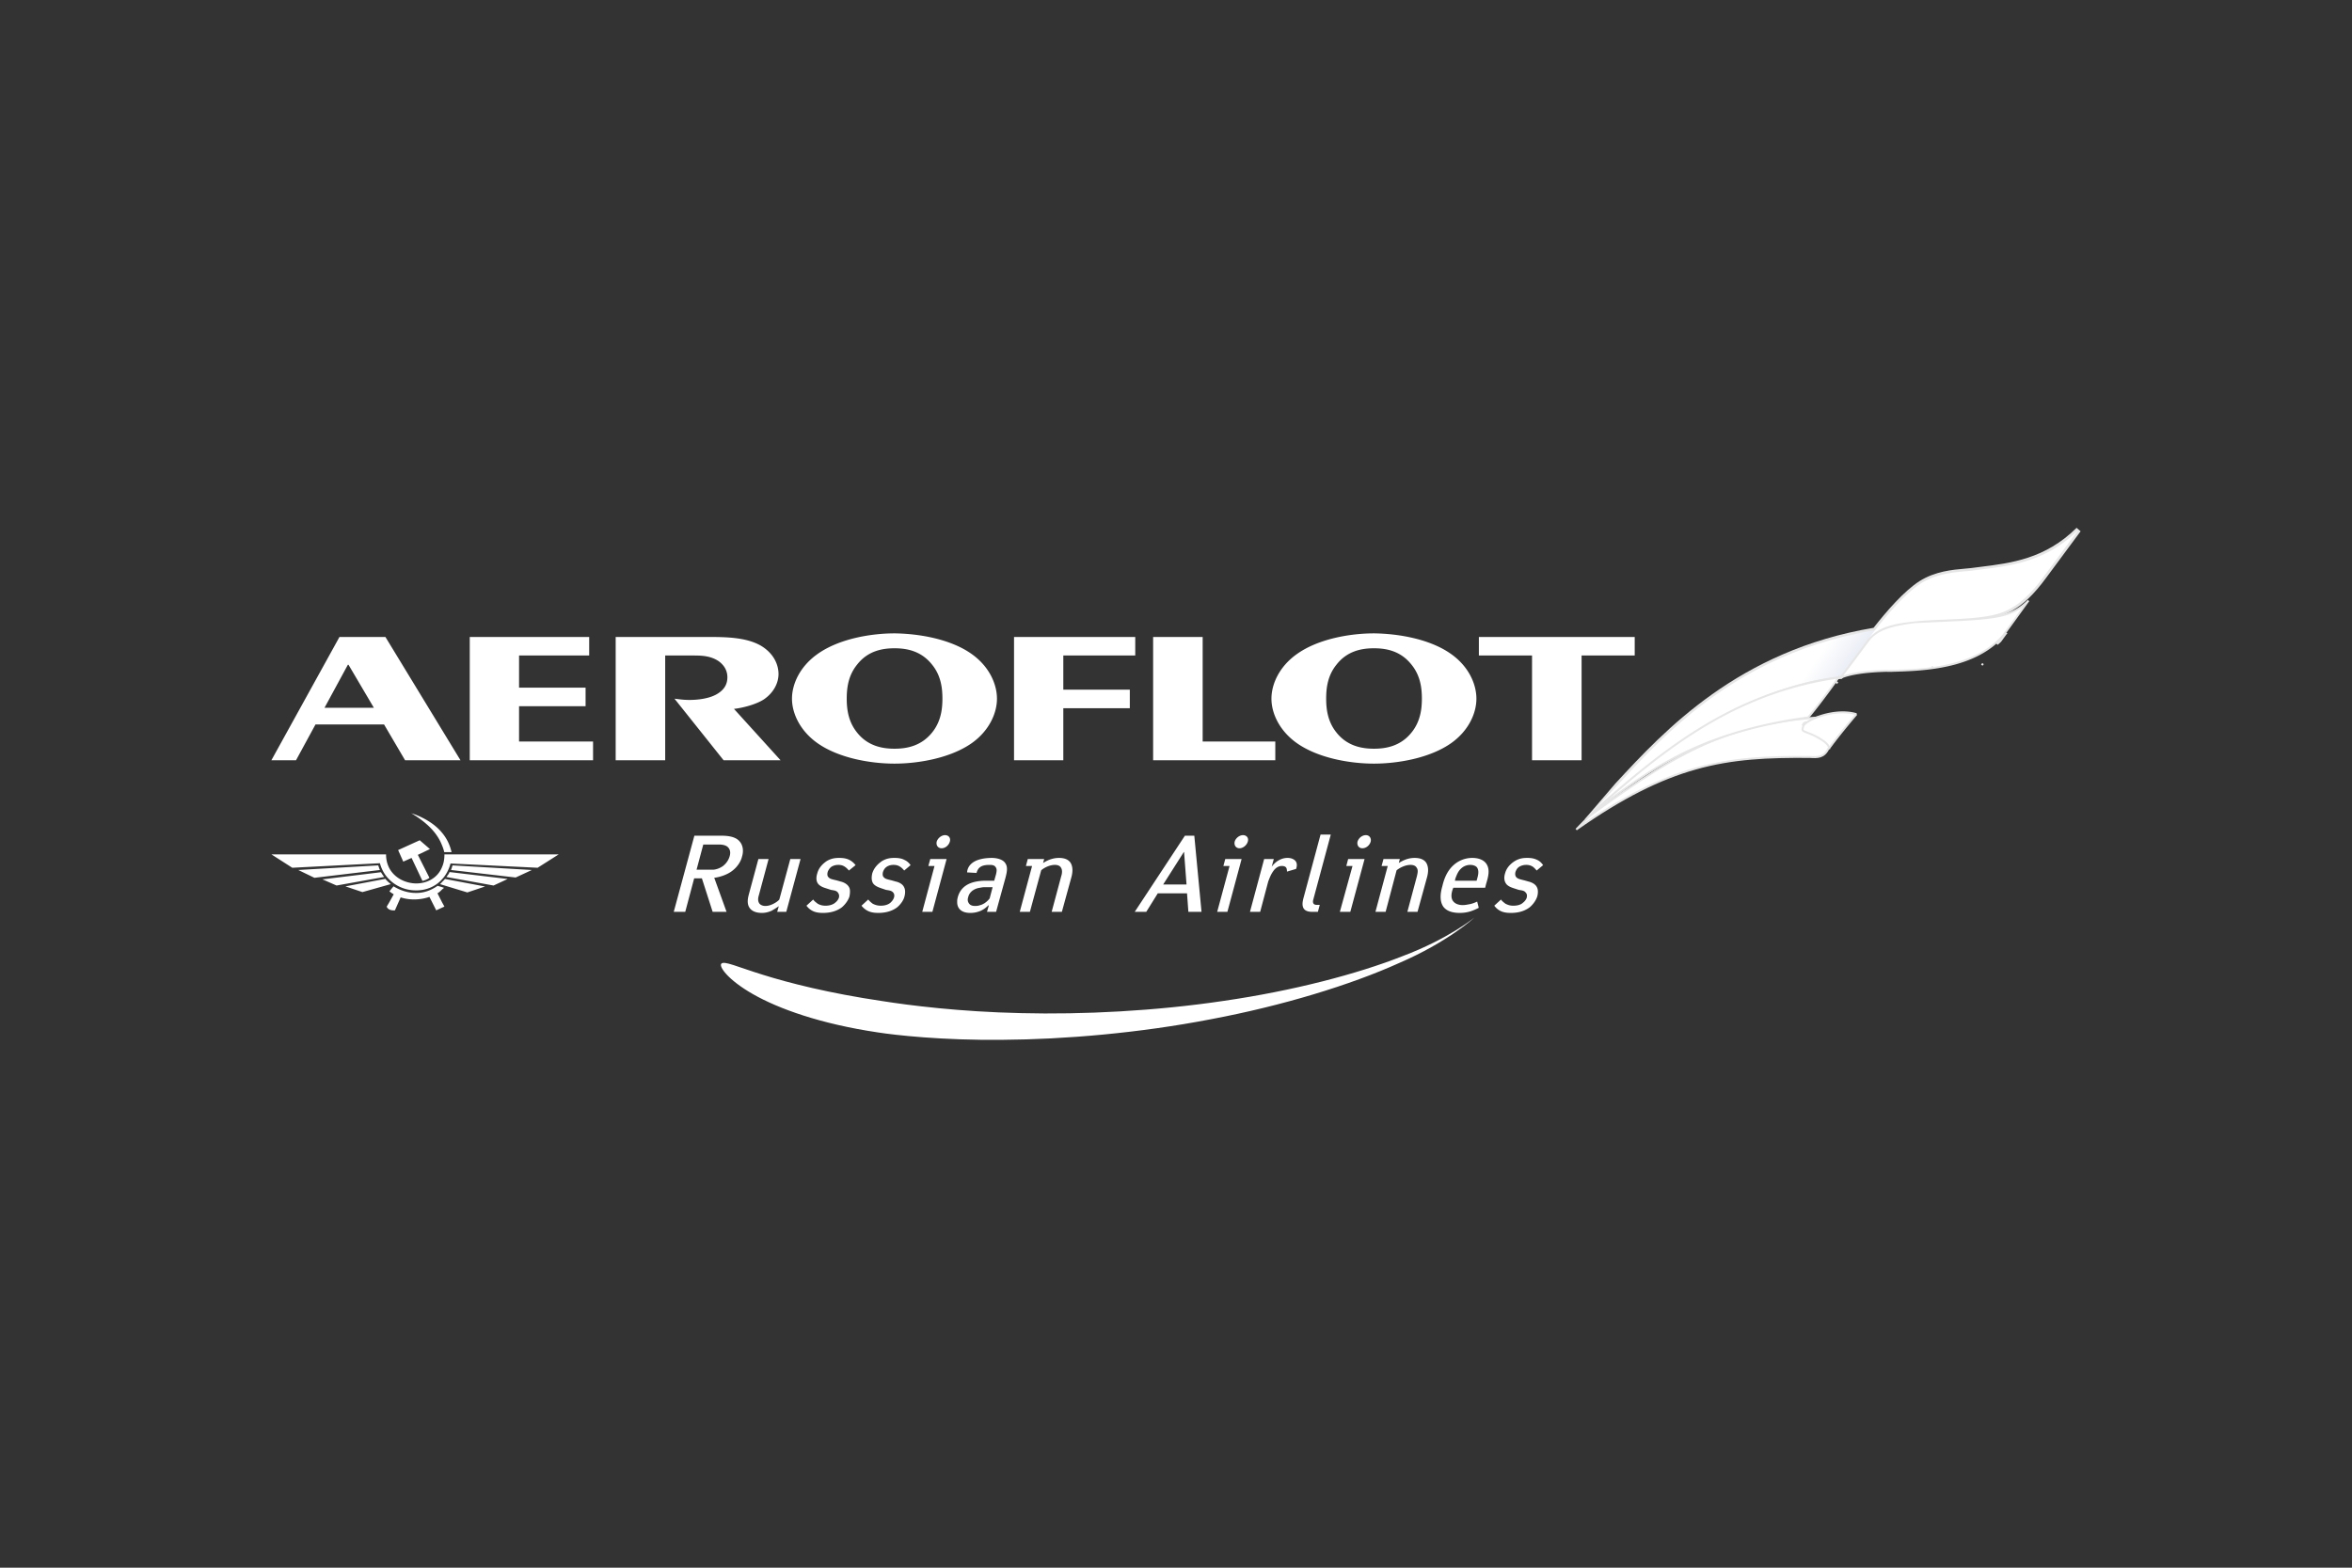 <?xml version="1.0" encoding="UTF-8"?> <svg xmlns="http://www.w3.org/2000/svg" width="1200" height="800" fill="none"><rect width="100%" height="100%" fill="#333333" stroke="none"/><path fill-rule="evenodd" clip-rule="evenodd" d="m171.707 451.884-7.195-3.148 29.846-3.637c.53.861 1.045 1.623 1.649 2.43l-24.3 4.355Zm80.11 0 7.204-3.338-29.677-3.539c-.261.953-1.049 1.715-1.582 2.522l24.055 4.355Zm-4.329.499-9.044 3.03-12.852-3.9-1.115-.35a5.606 5.606 0 0 0 1.115-1.134c.543-.422.975-1.039 1.484-1.483l20.412 3.837Zm23.865-8.418-8.259 3.828-32.975-3.828c.27-.772.53-1.556.775-2.353l40.459 2.353Zm2.947-1.143 10.769-6.836h-58.324c0 2.436-.352 4.526-1.153 6.328-2.236 5.809-7.874 8.595-13.519 8.512-5.543-.162-11.197-3.03-13.713-8.331-.88-1.929-1.391-3.974-1.391-6.509h-58.507l10.676 6.836 44.699-2.313c.864 3.193 2.449 5.978 4.523 8.034 3.568 3.751 8.669 5.819 13.713 5.819 4.952.105 9.974-1.715 13.519-5.715 1.922-2.077 3.396-4.771 4.273-8.004l44.435 2.179Zm-48.708 17.725 1.153 2.086-1.153.528-3.024 1.391-3.465-6.868c-2.176.763-4.584 1.198-7.03 1.29-2.608.095-5.311-.273-7.652-1.039l-2.935 6.617c-.966.073-2.265 0-3.126-.623-.444-.266-.88-.692-1.051-1.292l1.051-1.751 2.516-4.507c-.791-.531-1.477-.877-2.185-1.566l2.09-2.516c3.573 2.176 7.471 3.374 11.295 3.374 3.825.095 7.624-1.125 11.185-3.637l2.331.692.975.359c-.346.251-.613.495-.975.772-.683.689-1.286 1.382-2.401 1.991l2.401 4.699Zm0-35.517c2.262 2.688 3.926 6.004 4.797 9.819h-3.726c-.27-1.125-.62-2.259-1.071-3.297-2.487-6.595-7.623-11.28-13.519-15.187-.784-.448-1.483-.956-2.261-1.391.778.263 1.477.517 2.261.781 5.368 2.166 10.143 5.124 13.519 9.275Zm-10.066 24.491c.982-.172 2.443-.702 3.577-1.569l-5.918-11.715 6.165-2.945-5.193-4.504-2.084.944-8.948 4.069 2.627 5.901 4.234-1.896 5.54 11.715Zm-16.127 1.642c-.353-.254-.708-.594-1.039-.867-.695-.604-1.315-1.22-1.721-1.823l-20.406 3.85 8.684 2.916 14.482-4.076Zm-5.562-7.198c-.343-.772-.594-1.556-.864-2.353l-40.795 2.353 8.246 3.987 33.413-3.987Z" fill="#fff"></path><path d="M450.172 510.865c13.456 2.122 39.233 5.448 70.8 6.14 31.505.795 68.542-1.048 103.544-6.276 34.998-5.079 67.805-13.611 91.101-22.814 23.474-8.843 36.6-19.621 36.539-19.662.127.063-13.551 12.528-38.416 23.226-24.608 11.108-59.356 21.762-95.945 28.643-36.549 7.074-74.886 10.304-106.072 10.495-31.177.362-55.401-2.449-63.889-3.78-29.335-4.371-50.646-12.087-63.65-19.517-13.128-7.483-17.502-14.246-16.133-15.561 1.451-1.56 7.989 1.598 21.228 5.692 13.252 4.152 33.426 9.333 60.893 13.414Z" fill="#fff"></path><path fill-rule="evenodd" clip-rule="evenodd" d="m1010.58 289.259-5 .635-3.2.305c-6.01.521-15.079 1.293-23.084 6.391-7.938 5.066-17.035 15.647-23.391 23.788-68.936 11.544-106.73 52.387-131.738 79.447l-15.676 18.297 2.627-.817c46.977-43.346 88.874-66.528 128.104-70.864l.581-.063 5.226-6.817 10.993-14.418c4.52-4.072 10.775-5.511 19.984-6.562l16.069-1.026 19.015-1.335c10.87-1.454 20.2-3.957 33.01-21.552l17.44-23.544-2.05-1.772c-16 15.853-33.48 18.007-48.91 19.907Zm.33 2.69c13.37-1.642 28.2-4.018 42.51-14.428-5.16 6.976-11.51 15.549-11.51 15.549-12.21 16.759-20.62 19.053-31.18 20.46 0 .009-18.769 1.312-18.769 1.312l-16.26 1.051c-6.868.775-11.865 2.237-16.254 4.422 6.114-7.697 14.227-16.908 21.323-21.435 7.43-4.749 16.099-5.479 21.84-5.978l3.34-.33c0 .003 4.96-.623 4.96-.623Zm-57.124 31.685c-1.236 1.592-10.911 14.279-10.911 14.279l-4.555 5.949c-33.515 3.86-68.898 21.305-107.537 52.86 24.415-26.225 60.604-61.798 123.003-73.088Z" fill="#E6E6E6"></path><path d="M864.901 392.25c-18.047 5.114-37.082 14.406-60.705 31.052l6.365-6.558c24.907-18.202 44.018-30.887 64.28-39.095 20.03-8.114 41.211-11.864 70.257-12.204l-12.157 16.399-.03.04-.021.045c-1.15 2.444-2.583 3.555-4.155 4.057-1.616.517-3.429.413-5.413.294l-.013-.001h-.013c-21.177-.168-39.211.536-58.395 5.971Z" fill="#fff" stroke="#E6E6E6"></path><path fill-rule="evenodd" clip-rule="evenodd" d="M810.2 416.308c50.166-46.287 92.048-67.138 128.876-71.207 3.259-4.313 14.507-18.763 17.915-23.576-83.948 13.707-121.058 70.521-146.791 94.783Z" fill="url(#a)"></path><path d="M937.979 345.748c-4.345 6.333-12.408 16.919-15.407 20.356-30.659 4.19-52.18 11.933-69.72 21.351-14.166 7.606-25.732 16.306-37.389 25.074-1.12.843-2.241 1.686-3.366 2.529.431-.446.79-.812 1.018-1.031 33.433-29.498 69.68-60.431 124.864-68.279ZM930.125 365.005c5.237-1.506 11.595-2.175 17.047-.559a432.217 432.217 0 0 0-5.31 6.351c-2.743 3.349-5.995 7.429-8.643 11.075a2.827 2.827 0 0 0-.163-.739c-.447-1.231-1.822-2.578-4.933-4.412-2.652-1.563-4.749-2.359-6.174-2.899-.547-.208-.995-.378-1.337-.539-.642-.302-.849-.534-.917-.815-.084-.35.002-.925.41-2.03l.001-.003c.107-.296.407-.695.953-1.168.535-.464 1.263-.962 2.155-1.466 1.784-1.006 4.184-2.011 6.911-2.796ZM1023.63 313.438c4.57-1.428 7.91-3.58 11.31-6.952l-12.73 17.598c-6.49 7.559-15.31 11.922-24.556 14.474-9.254 2.553-18.902 3.283-27.011 3.601-.894.022-1.77.052-2.622.082l-.11.004c-.815.028-1.609.056-2.378.075l-.01.001h-.01c-.224.015-.453.015-.7.015h-.008c-.232 0-.481 0-.729.016l-1.583-.032h-.023c-5.739.149-11.27.608-15.814 1.426-2.271.409-4.306.909-6.001 1.51-.604.213-1.169.441-1.689.684l14.435-19.332c4.458-5.614 11.663-7.571 23.144-9.11 4.15-.201 7.965-.374 11.48-.533 7.371-.334 13.425-.608 18.485-.961 7.47-.523 12.83-1.223 17.12-2.566ZM985.852 339.971l.07.495-.07-.495Zm-48.673 8.339.002-.002-.389-.314.385.319.002-.003Zm-15.903 20.276c-.337.166-.654.343-.948.53-.273.427-.504.812-.689 1.152a6.904 6.904 0 0 1 1.049-.788c.177-.279.374-.577.588-.894Zm90.154-29.593c-.01.006-.01.012-.02.017l-.01.019.4.293-.37-.329Zm7.45-10.307c.6-.489 1.17-.996 1.72-1.522l2.65-3.657a30.53 30.53 0 0 1-3.03 3.326l-1.34 1.853Z" fill="#fff" stroke="#E6E6E6"></path><path fill-rule="evenodd" clip-rule="evenodd" d="M1005.77 291.231c-5.02.676-16.331.495-25.737 6.505-9.424 6.01-20.771 20.269-26.349 27.775 5.184-5.546 12.068-7.125 22.169-8.268 10.098-1.166 24.687-.966 35.057-2.367 9.96-1.324 19.23-3.325 32.09-20.999l17.45-23.554c-18.09 17.916-37.84 18.659-54.68 20.908ZM298.769 360.373v-9.462h-33.941v-16.4h35.777v-9.469h-60.931v62.916h62.91v-9.571h-37.756v-18.014h33.941Zm40.617 27.585v-53.447h14.78c4.501 0 8.659.336 12.455 2.871 2.761 1.963 4.495 4.759 4.495 8.227 0 2.894-1.029 5.874-4.838 8.288-4.965 3.233-13.611 3.678-19.036 3.024l-3.113-.372 25.053 31.409h29.067l-23.775-26.212c4.259-.467 11.089-2.16 15.231-4.822 4.958-3.364 7.496-8.326 7.496-12.954 0-5.184-2.786-10.822-9.104-14.532-7.518-4.263-17.775-4.39-27.238-4.39h-46.738v62.913l25.265-.003Zm239.824-53.447v-9.469h-61.843v62.916h25.139v-26.552h33.934v-9.469h-33.934v-17.426h36.704Zm71.455 53.447v-9.571h-37.057v-53.345H588.33v62.916h62.335Zm103.867-53.447h27.121v53.447h25.282v-53.447h27.104v-9.469h-79.507v9.469Zm-53.549-11.299c-11.772 0-28.277 2.662-39.359 10.6-8.79 6.232-12.925 15.145-12.925 22.737 0 7.516 4.139 16.41 12.925 22.642 11.082 7.83 27.587 10.492 39.359 10.492 11.76 0 28.385-2.662 39.455-10.492 8.783-6.232 12.83-15.126 12.83-22.642 0-7.592-4.047-16.505-12.83-22.737-11.07-7.938-27.695-10.486-39.455-10.6Zm0 58.86c-6.241 0-13.627-1.388-19.065-8.205-4.495-5.533-5.298-11.896-5.298-17.321 0-5.638.803-11.883 5.298-17.417 5.438-6.944 12.824-8.313 19.065-8.313 6.331 0 13.627 1.369 19.132 8.313 4.517 5.534 5.334 11.779 5.334 17.417 0 5.425-.817 11.788-5.334 17.321-5.505 6.82-12.801 8.205-19.132 8.205Zm-244.62-58.86c-11.762 0-28.261 2.662-39.337 10.6-8.79 6.232-12.948 15.145-12.948 22.737 0 7.516 4.158 16.41 12.948 22.642 11.076 7.83 27.578 10.492 39.337 10.492 11.759 0 28.395-2.662 39.48-10.492 8.758-6.232 12.811-15.126 12.811-22.642 0-7.592-4.053-16.505-12.811-22.737-11.085-7.938-27.721-10.486-39.48-10.6Zm0 58.86c-6.232 0-13.624-1.388-19.04-8.205-4.498-5.533-5.314-11.896-5.314-17.321 0-5.638.816-11.883 5.314-17.417 5.416-6.944 12.808-8.313 19.04-8.313 6.334 0 13.621 1.369 19.154 8.313 4.508 5.534 5.311 11.779 5.311 17.417 0 5.425-.803 11.788-5.311 17.321-5.533 6.82-12.823 8.205-19.154 8.205Zm-305.329 5.886 9.933-18.265h34.982l10.721 18.265h28.271l-38.302-62.916h-23.44l-34.737 62.916h12.572Zm14.542-26.79 11.896-21.921h.349l12.916 21.921h-25.161Zm237.638 77.204-5.6 20.66c-.692.825-1.769 1.518-2.744 2.036-1.509.816-3.005 1.251-4.384 1.251-1.372 0-2.589-.549-3.148-1.391-.406-.689-.81-1.773-.27-3.697l5.07-18.859h-5.206l-4.908 18.179c-.416 1.655-1.102 4.517.394 6.708.832 1.233 2.62 2.608 6.286 2.608 1.519 0 3.03-.266 4.952-1.092 1.22-.712 2.576-1.519 3.685-2.341l-.813 2.881h4.637l7.281-26.943h-5.232Zm33.306 3.113a9.611 9.611 0 0 0-3.028-2.595c-1.74-.931-3.678-1.093-5.342-1.093-1.773 0-3.968.162-6.414 1.645-1.785 1.249-3.967 3.148-4.774 6.306-.731 2.318-.435 4.091.394 5.196.95 1.239 2.595 1.906 3.983 2.316l2.586.842c1.353.273 2.735.273 3.545 1.343.413.563.848 1.255.562 2.611-.419 1.23-1.22 2.046-1.919 2.596-.949.835-2.604 1.534-4.923 1.534-1.499 0-2.738-.308-3.964-.994-1.087-.807-1.919-1.497-2.335-2.164l-3.437 3.158c2.475 3.243 5.505 3.678 8.497 3.678 2.039 0 6.162-.267 9.59-2.871 1.899-1.633 3.281-3.71 3.84-5.483.27-1.388.54-3.411-.136-4.666-.972-1.906-3.158-2.722-4.393-3.008l-1.919-.553c-2.443-.553-3.548-.816-4.101-1.506-.533-.39-.962-1.219-.533-2.862.247-.676.819-1.788 1.89-2.604 1.369-.829 2.63-.956 3.576-.956 1.226 0 2.322.285 3.288.956.823.54 1.493 1.242 2.046 1.928l3.421-2.754Zm28.067 0c-1.102-1.633-2.598-2.449-3.005-2.595-1.633-.931-3.574-1.093-5.2-1.093-1.887 0-3.967.162-6.432 1.645-1.782 1.249-3.974 3.148-4.93 6.306-.521 2.318-.27 4.091.553 5.196.956 1.239 2.754 1.906 3.964 2.316l2.458.842c1.369.273 2.754.273 3.701 1.343.413.563.82 1.255.413 2.611-.413 1.23-1.22 2.046-1.788 2.596-.96.835-2.589 1.534-4.924 1.534-1.502 0-2.722-.308-4.098-.994-1.108-.807-1.788-1.497-2.331-2.164l-3.424 3.158c2.633 3.243 5.628 3.678 8.624 3.678 2.068 0 6.153-.267 9.59-2.871 1.912-1.633 3.284-3.71 3.694-5.483.413-1.388.54-3.411-.137-4.666-.819-1.906-3.017-2.722-4.367-3.008l-1.932-.553c-2.338-.553-3.399-.816-3.974-1.506-.53-.39-.937-1.219-.53-2.862.27-.676.68-1.788 1.912-2.604 1.242-.829 2.595-.956 3.412-.956 1.388 0 2.468.285 3.434.956.832.54 1.499 1.242 2.052 1.928l3.265-2.754Zm10.038-3.113-.969 3.538h3.144l-6.267 23.405h5.178l7.249-26.943h-8.335Zm3.29-8.897c-.438 1.899.683 3.405 2.478 3.405 1.906 0 3.669-1.509 4.218-3.405.534-1.802-.549-3.295-2.468-3.295-1.75 0-3.675 1.49-4.228 3.295Zm47.546 35.84 5.762-21.213c1.804-1.515 4.533-2.744 6.985-2.744 1.782 0 2.757.679 3.148 1.496.829 1.251.419 3.284.13 4.113l-4.92 18.348h5.209l4.921-17.925c.562-2.205.816-4.803-.41-6.985-1.102-1.773-3.135-2.608-6.026-2.608-1.76 0-4.774.416-8.078 2.608l.559-2.036h-8.366l-.941 3.538h3.142l-6.29 23.404 5.175.004Zm-171.187-38.858-10.526 38.858h5.87l4.548-17.087h3.942l5.489 17.087h7.097l-6.287-17.385c2.885-.296 6.722-1.646 9.034-3.424 2.583-1.919 4.53-4.654 5.181-7.529.832-2.754.448-5.606-1.188-7.502-2.204-2.755-6.588-3.018-9.739-3.018H354.274Zm9.736 17.35h-8.624l3.431-12.846h7.807c.826 0 3.402 0 4.781 1.369.81.826 1.503 2.192.934 4.377-.54 2.056-1.645 3.701-3.269 5.07-1.775 1.353-3.703 1.912-5.06 2.03Zm136.122 5.768c-5.467.55-9.997 2.735-11.493 8.361-.143.657-.279 1.219-.279 1.763v.956c.136 3.017 2.185 5.216 6.702 5.216 1.633 0 3.278-.267 5.07-.988.149 0 .279-.105.537-.245 1.788-.826 3.132-2.201 3.567-2.605h.27l-.937 3.285h4.647L513 447.933c.695-2.744 1.356-5.483-.15-7.525-1.239-1.919-4.371-2.608-6.82-2.608-2.347 0-4.399.286-5.901.689-4.772 1.22-6.573 4.104-6.712 6.7l4.806.276c.387-1.36.956-2.332 1.906-3.011 1.102-.807 2.744-1.093 4.796-1.093 1.105 0 2.459.127 3.002 1.093.838.965.552 2.331.286 3.573l-.966 3.412h-3.834c-1.105-.004-2.312-.004-3.281.136Zm0 12.306a6.96 6.96 0 0 1-2.475.435c-1.07 0-2.449-.127-3.262-1.251-.683-.966-.835-1.913-.413-3.288.27-1.08.81-2.186 2.176-3.272.819-.553 1.919-1.245 3.974-1.496a10.588 10.588 0 0 1 2.481-.286h3.83l-1.512 5.734c-.829 1.102-1.645 1.782-2.62 2.468-.804.438-1.503.842-2.179.956Zm124.997-23.509-.946 3.538h3.147l-6.314 23.405h5.209l7.246-26.943h-8.342Zm4.816-8.897c-.429 1.899.667 3.405 2.465 3.405 1.756 0 3.678-1.509 4.221-3.405.562-1.802-.543-3.295-2.465-3.295-1.76 0-3.716 1.49-4.221 3.295Zm15.034 8.897-7.242 26.943h5.206l4.107-15.476c.677-1.773 1.35-3.551 2.325-4.92 1.639-2.605 3.536-3.009 4.654-3.009.683 0 1.486.127 2.049.68.384.423.546 1.217.546 2.192l4.653-1.369c.937-2.726 0-4.25-1.632-5.044-.852-.413-1.798-.575-2.754-.575-3.012 0-6.001 1.645-8.078 4.517l1.086-3.942-4.92.003Zm28.769-12.468-8.611 32.032c-.667 2.449-1.919 7.379 4.256 7.379h3.002l.95-3.548h-1.487c-2.595 0-1.925-2.208-1.804-2.735l8.91-33.128h-5.216Zm14.075 12.468-.921 3.538h3.157l-6.461 23.405h5.34l7.265-26.943h-8.38Zm4.8-8.897c-.42 1.899.683 3.405 2.465 3.405 1.925 0 3.707-1.509 4.244-3.405.409-1.802-.693-3.295-2.45-3.295-1.928 0-3.697 1.49-4.259 3.295Zm14.329 35.84 5.603-21.213c1.916-1.515 4.66-2.744 7.106-2.744 1.785 0 2.76.679 3.157 1.496.957 1.251.277 3.284.14 4.113l-4.914 18.348h5.181l4.93-17.925c.549-2.205.826-4.803-.413-6.985-1.071-1.773-3.148-2.608-6.004-2.608-1.925 0-4.666.416-8.077 2.608l.543-2.036h-8.345l-.965 3.538h3.141l-6.28 23.408h5.197Zm80.346-23.83c-1.084-1.633-2.449-2.449-2.885-2.595-1.775-.931-3.525-1.093-5.184-1.093-1.944 0-3.973.162-6.422 1.645-1.922 1.249-4.114 3.148-4.93 6.306-.718 2.318-.28 4.091.527 5.196.832 1.239 2.611 1.906 3.847 2.316l2.601.842c1.35.273 2.751.273 3.526 1.343.578.563.851 1.255.578 2.611-.394 1.23-1.216 2.046-1.918 2.596-.836.835-2.468 1.534-4.924 1.534-1.541 0-2.62-.308-3.99-.994-1.083-.807-1.89-1.497-2.312-2.164l-3.421 3.158c2.458 3.243 5.486 3.678 8.491 3.678 2.185 0 6.156-.267 9.577-2.871 1.928-1.633 3.265-3.71 3.834-5.483.413-1.388.556-3.411-.111-4.666-.842-1.906-3.187-2.722-4.39-3.008l-1.938-.553c-2.293-.553-3.415-.816-4.091-1.506-.429-.39-.956-1.219-.553-2.862.273-.676.657-1.788 1.922-2.604 1.353-.829 2.719-.956 3.557-.956 1.363 0 2.306.285 3.396.956.702.54 1.372 1.242 1.928 1.928l3.285-2.754Zm-208.352 23.83h5.886l5.886-9.457h14.908l.689 9.457h6.709l-3.685-38.858h-4.797l-25.596 38.858Zm14.51-13.958 10.531-16.559h.13l1.254 16.559h-11.915Zm148.027 1.652h16.258l.432-1.782c1.086-3.593 2.169-7.274.279-10.27-1.648-2.585-4.933-3.16-7.271-3.16a14.24 14.24 0 0 0-9.434 3.561c-3.574 3.148-5.044 7.375-5.877 10.952-.819 2.878-1.654 7.246.534 10.406 2.049 2.713 5.769 3.148 8.351 3.148 2.097 0 4.034-.298 6.042-.988 1.077-.39 2.439-.943 3.669-1.623l-.798-3.157c-1.254.552-2.198.965-3.576 1.261-1.277.232-2.481.518-3.844.518-2.036 0-3.828-.69-4.768-1.897-1.518-1.782-.823-4.542-.403-5.886l.406-1.083Zm.81-3.574.27-1.207c.566-1.397 1.242-3.583 2.999-5.098 1.156-1.124 2.932-1.772 4.533-1.772 1.378 0 2.725.416 3.424 1.232 1.217 1.655.667 3.974.153 5.756l-.299 1.093-11.08-.004Z" fill="#fff"></path><defs><linearGradient id="a" x1="837.912" y1="336.928" x2="945.839" y2="412.499" gradientUnits="userSpaceOnUse"><stop stop-color="#fff"></stop><stop offset=".343" stop-color="#fff"></stop><stop offset=".55" stop-color="#fff"></stop><stop offset=".91" stop-color="#C2CAE3"></stop></linearGradient></defs></svg> 
